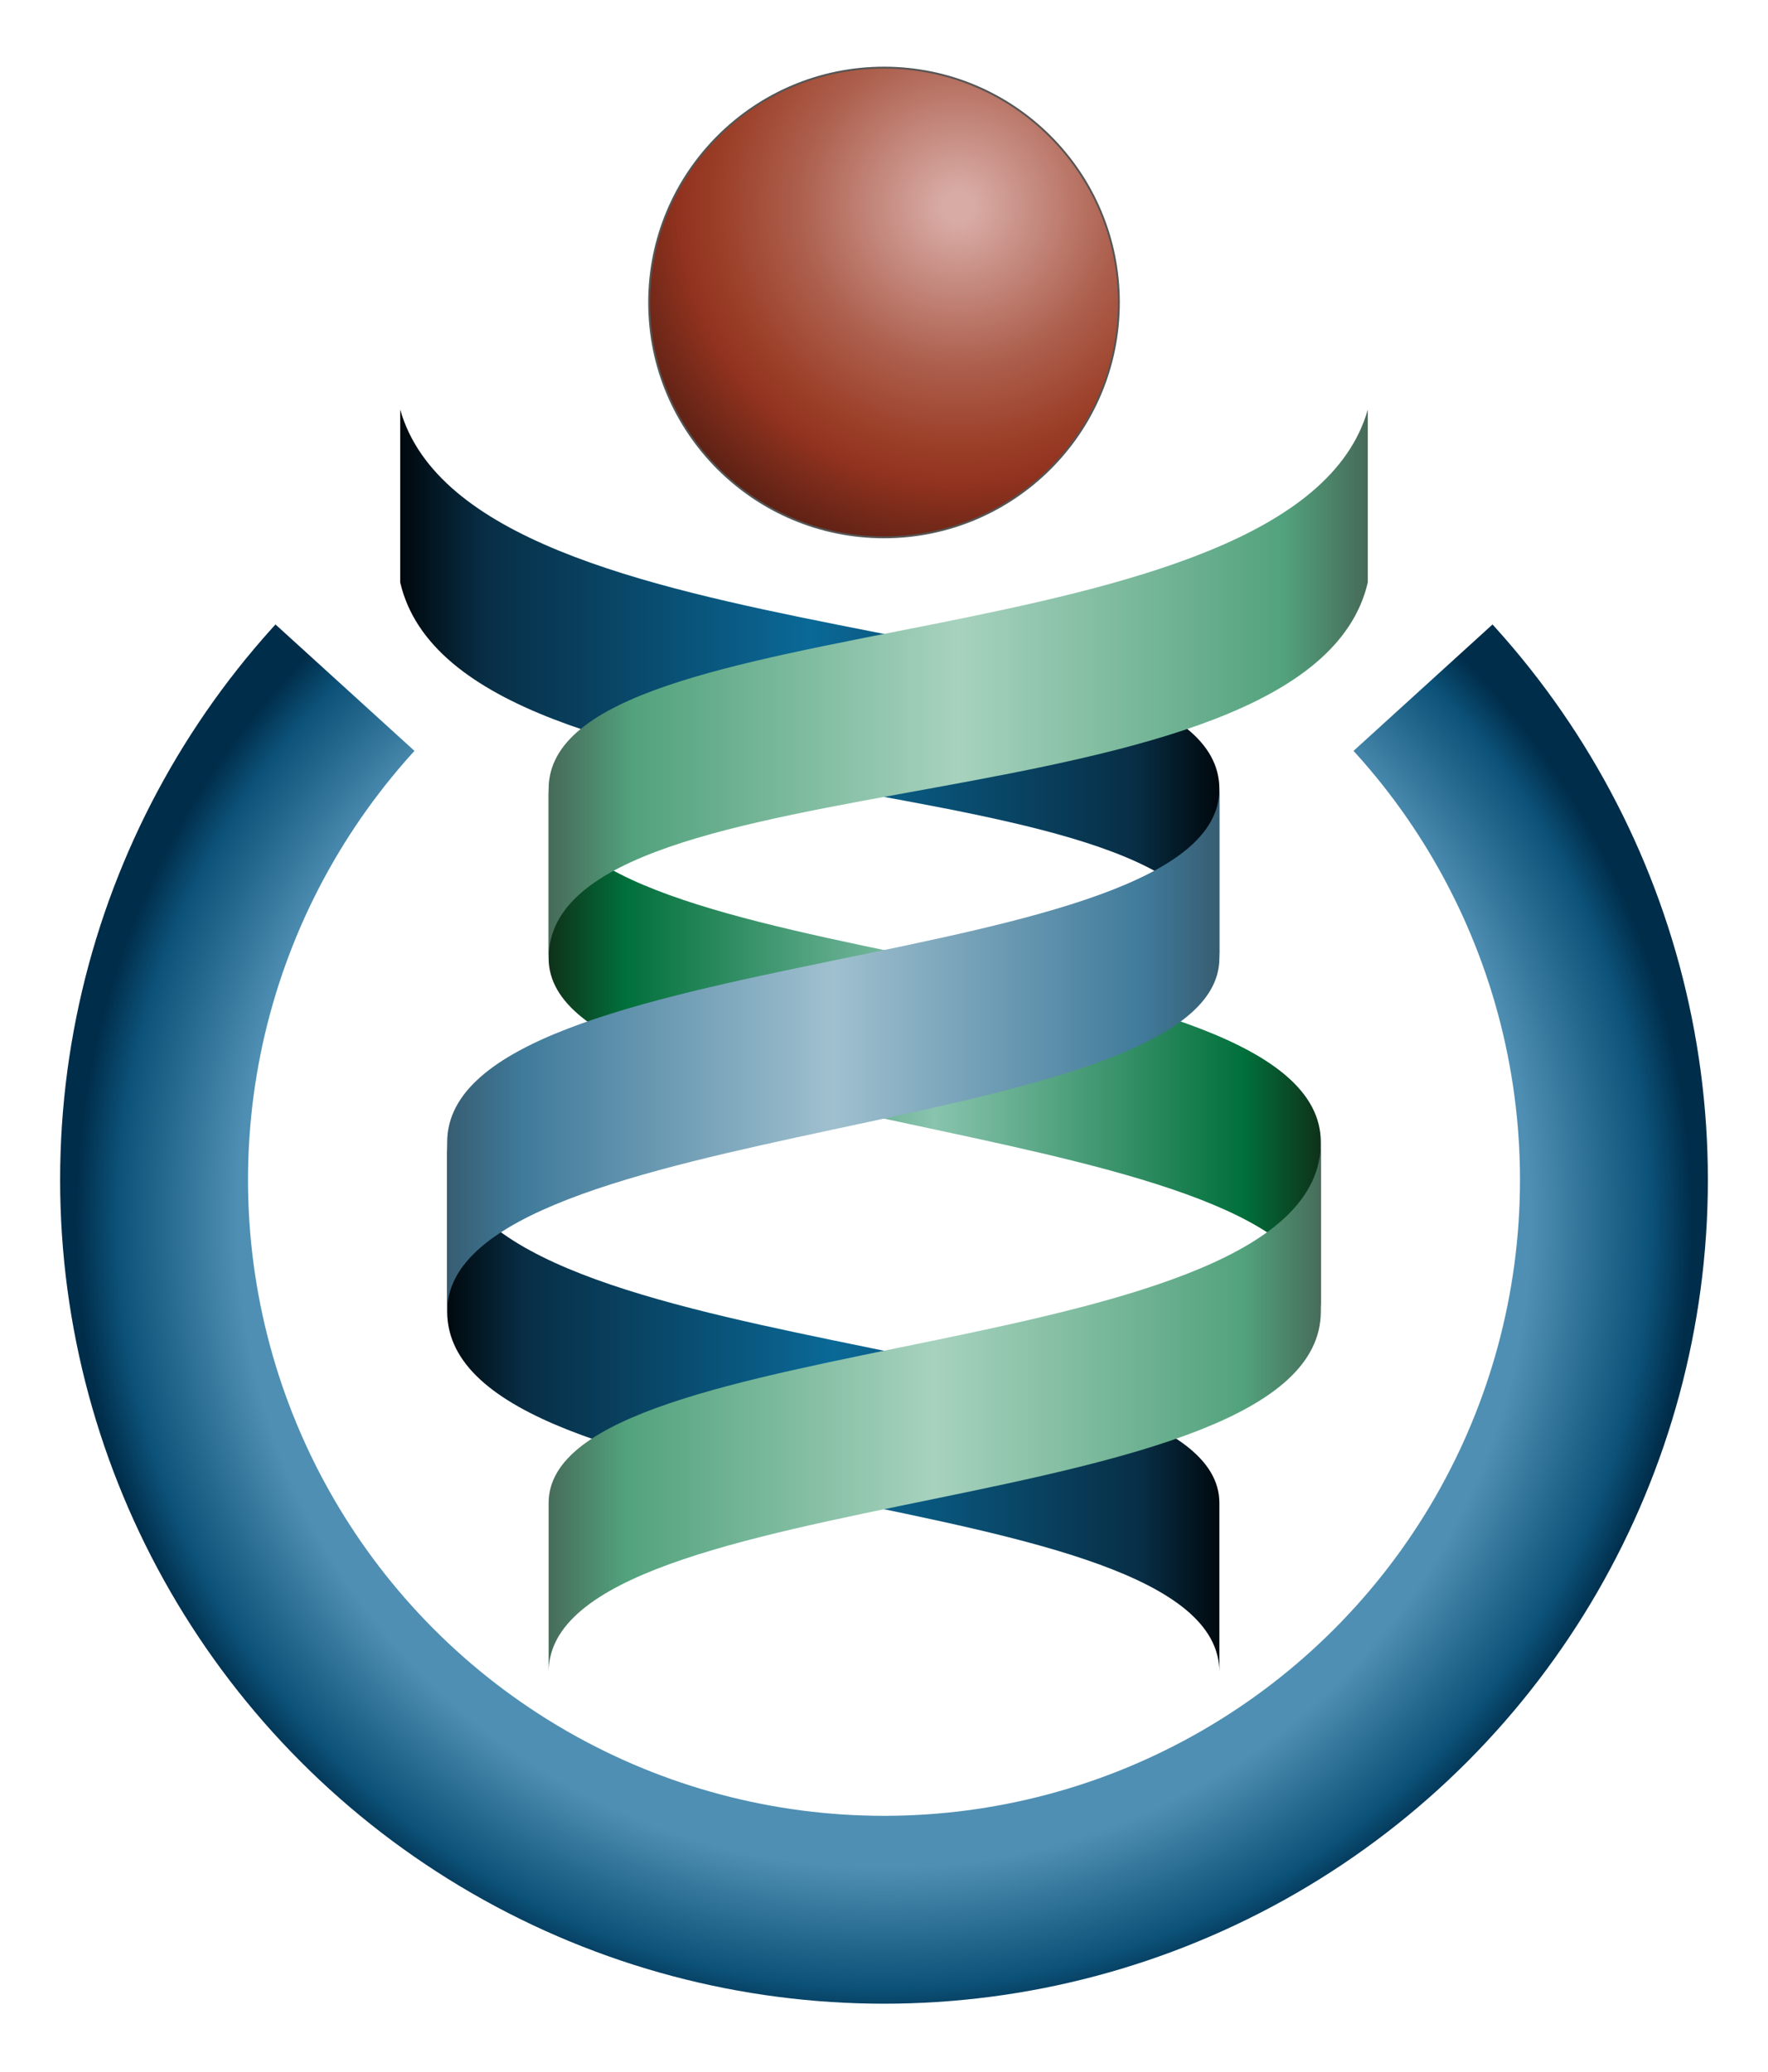 <?xml version="1.0"?>
<svg xmlns="http://www.w3.org/2000/svg" height="1103" width="941" xmlns:xlink="http://www.w3.org/1999/xlink" viewBox="0 0 941 1103">
<desc>Wikispecies Logo – All rights reserved, Wikimedia Foundation, Inc.</desc>
<defs>
<radialGradient id="redgradient" gradientUnits="userSpaceOnUse" cx="510" r="210" cy="110">
<stop stop-color="#D8ABA5" offset=".04"/>
<stop stop-color="#AD604E" offset=".4"/>
<stop stop-color="#9C4029" offset=".6"/>
<stop stop-color="#92331F" offset=".7"/>
<stop stop-color="#43180F" offset="1"/>
</radialGradient>
<radialGradient id="bluegradient" gradientUnits="userSpaceOnUse" cx="470.5" r="430" cy="650">
<stop stop-color="#4F8FB3" offset=".8"/>
<stop stop-color="#0C5178" offset=".95"/>
<stop stop-color="#002D4A" offset="1"/>
</radialGradient>
<clipPath id="clipring">
<path d="m0 199l470.5 428 470.5-428v904h-941z"/>
</clipPath>
<linearGradient id="bd">
<stop stop-color="#00090E" offset="0"/>
<stop stop-color="#082E45" offset=".1"/>
<stop stop-color="#0A6997" offset=".5"/>
<stop stop-color="#082E45" offset=".9"/>
<stop stop-color="#00090E" offset="1"/>
</linearGradient>
<linearGradient id="bl">
<stop stop-color="#375D72" offset="0"/>
<stop stop-color="#407B9B" offset=".1"/>
<stop stop-color="#A0C0CF" offset=".5"/>
<stop stop-color="#407B9B" offset=".9"/>
<stop stop-color="#375D72" offset="1"/>
</linearGradient>
<linearGradient id="gd">
<stop stop-color="#0F3119" offset="0"/>
<stop stop-color="#01703B" offset=".1"/>
<stop stop-color="#89C4AE" offset=".5"/>
<stop stop-color="#01703B" offset=".9"/>
<stop stop-color="#0F3119" offset="1"/>
</linearGradient>
<linearGradient id="gl">
<stop stop-color="#476C5A" offset="0"/>
<stop stop-color="#52A27D" offset=".1"/>
<stop stop-color="#A7D2BE" offset=".5"/>
<stop stop-color="#52A27D" offset=".9"/>
<stop stop-color="#476C5A" offset="1"/>
</linearGradient>
</defs>
<g stroke-width="0">
<g fill="url(#bd)">
<path id="st" d="m213 218c39 137 436 101 436 202v90c0-111-404.5-64.7-436-200"/>
</g>
<g fill="url(#bd)">
<path id="rd" d="m649 800c0-94.5-411-72.4-411-192v90c0 112.5 411 89.5 411 192"/>
</g>
<use xlink:href="#nd" transform="translate(941) scale(-1 1)" fill="url(#gd)"/>
<use xlink:href="#rd" transform="translate(941) scale(-1 1)" fill="url(#gl)"/>
<use xlink:href="#st" transform="translate(941) scale(-1 1)" fill="url(#gl)"/>
<g fill="url(#bl)">
<path id="nd" d="m649 420c0 99.7-411 81-411 188v90c0-103.7 411-91.8 411-188"/>
</g>
</g>
<circle id="ring" stroke-width="100px" clip-path="url(#clipring)" stroke="url(#bluegradient)" cy="628" cx="470.5" r="388.5" fill="none"/>
<circle id="redpoint" stroke="#555" cy="161" cx="470.5" r="125" fill="url(#redgradient)"/>
</svg>
